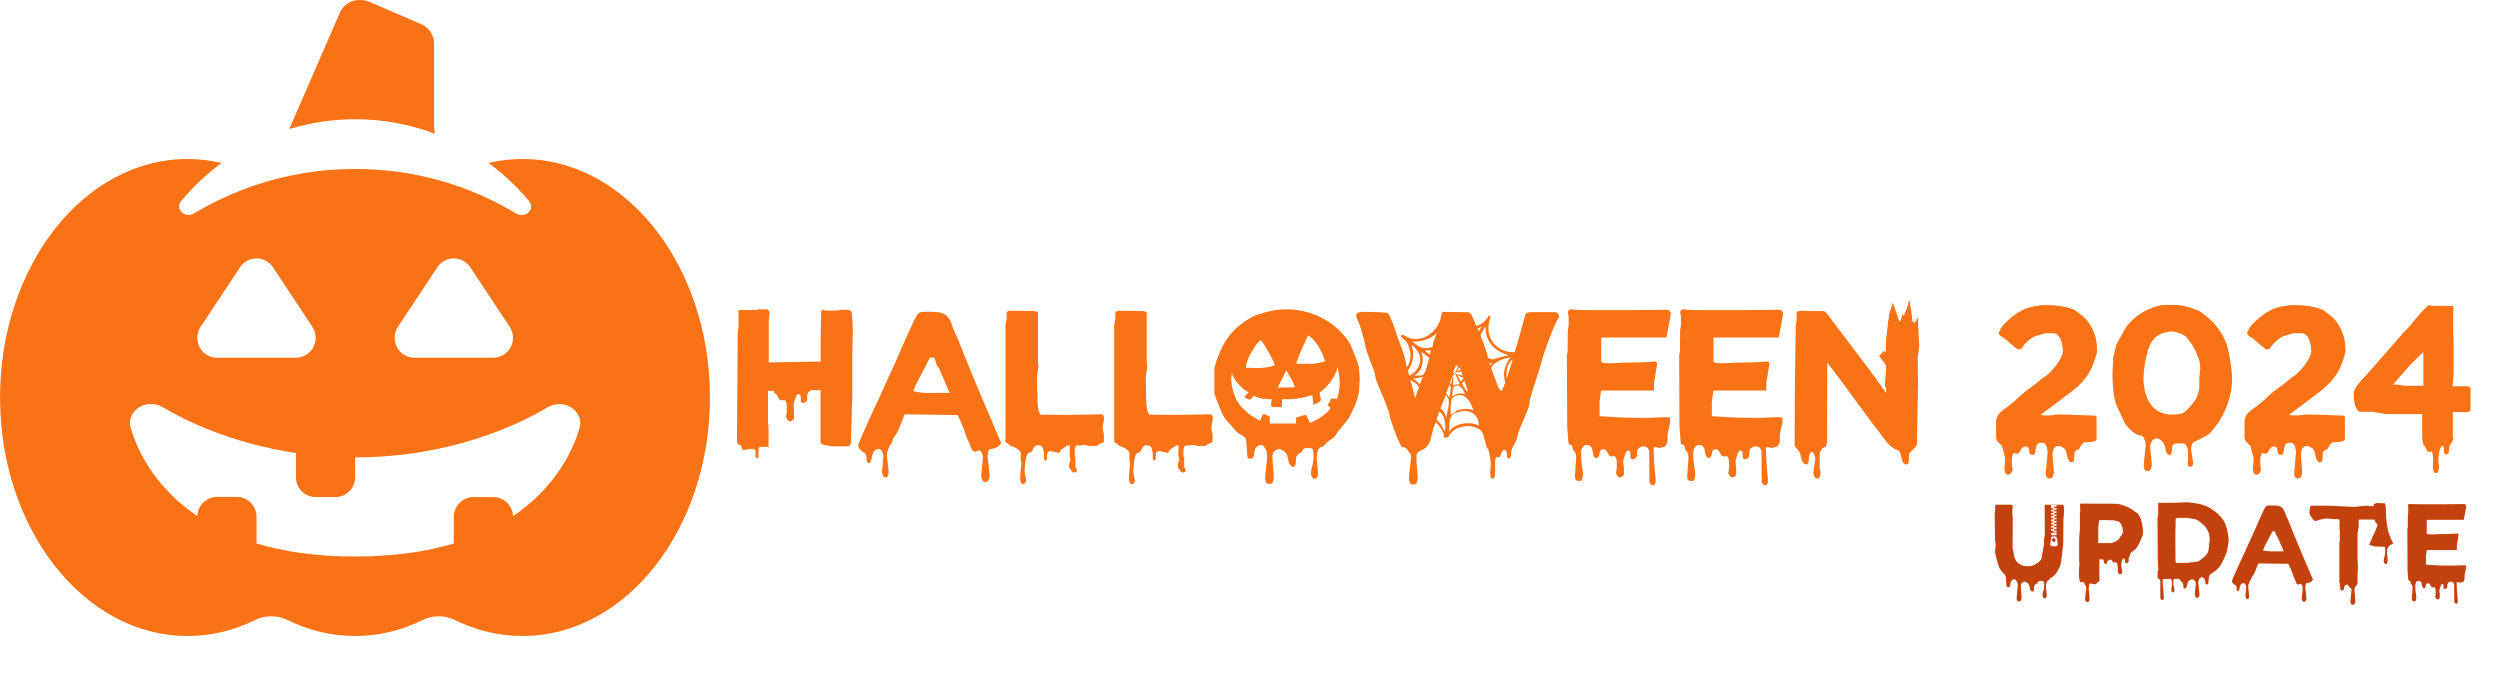 <?xml version="1.0" encoding="UTF-8"?>
<svg id="Layer_1" xmlns="http://www.w3.org/2000/svg" viewBox="0 0 486.05 131.75">
  <defs>
    <style>
      .cls-1 {
        fill: #c2410c;
      }

      .cls-2 {
        fill: #f97316;
      }
    </style>
  </defs>
  <path class="cls-2" d="M56.25,25.09c4.05-1.23,8.34-1.91,12.8-1.91,5.47,0,10.72,1.01,15.54,2.83-.14-.48-.19-.99-.19-1.52v-15.96c0-1.67-.98-3.19-2.52-3.84L71.76.34c-.53-.22-1.08-.34-1.63-.34h-.29c-1.65,0-3.14.99-3.79,2.51l-9.81,22.58ZM94.99,31.69c2.9,2.13,5.54,4.61,7.84,7.37,1.34,1.62-.7,3.53-2.49,2.44-9.16-5.51-19.85-8.65-31.29-8.65s-22.13,3.14-31.29,8.62c-1.8,1.09-3.84-.82-2.49-2.44,2.3-2.75,4.94-5.24,7.84-7.37-.14-.02-.29-.05-.43-.07-2.04-.43-4.12-.68-6.23-.68-20.12,0-36.44,20.77-36.44,46.37s16.33,46.37,36.44,46.37c4.63,0,9.06-1.09,13.11-3.09,1.99-.99,4.36-.99,6.35,0,4.08,2,8.49,3.09,13.11,3.09s9.06-1.09,13.11-3.09c1.99-.99,4.36-.99,6.35,0,4.08,2,8.49,3.09,13.11,3.09,20.12,0,36.44-20.77,36.44-46.37s-16.33-46.37-36.44-46.37c-2.13,0-4.22.24-6.23.68-.14.02-.29.05-.43.07l.05.02ZM49.87,50.24c1.27,0,2.47.65,3.19,1.71l7.67,11.59c.79,1.18.86,2.71.19,3.96s-1.97,2.05-3.38,2.05h-15.34c-1.41,0-2.71-.77-3.38-2.05s-.6-2.78.19-3.96l7.67-11.59c.72-1.09,1.92-1.71,3.19-1.71ZM91.42,51.95l7.67,11.59c.79,1.18.86,2.71.19,3.96s-1.97,2.05-3.38,2.05h-15.34c-1.41,0-2.71-.77-3.38-2.05s-.6-2.78.19-3.96l7.67-11.59c.72-1.09,1.92-1.71,3.19-1.71s2.47.65,3.19,1.71h0ZM88.23,105.66c-5.23,1.57-11.56,2.54-19.18,2.54s-13.95-.97-19.18-2.54v-5.19c0-2.13-1.73-3.86-3.84-3.86h-3.84c-2.06,0-3.76,1.67-3.84,3.72-8.85-5.97-11.96-13.69-12.97-17.24-.34-1.21.07-2.46.96-3.33,1.39-1.4,3.62-1.59,5.32-.58,4.32,2.56,13.31,7.03,25.87,8.89v4.71c0,2.13,1.73,3.86,3.84,3.86h3.84c2.11,0,3.84-1.74,3.84-3.86v-3.86c18.6,0,31.84-6.42,37.38-9.71,1.7-1.01,3.93-.82,5.32.58.89.89,1.29,2.13.96,3.33-1.01,3.55-4.15,11.3-12.97,17.24-.07-2.08-1.75-3.72-3.84-3.72h-3.84c-2.11,0-3.84,1.74-3.84,3.86v5.19-.02Z"/>
  <g>
    <path class="cls-2" d="M165.79,64.14v.59c0,.3,0,.75-.02,1.35-.01.61-.03,1.46-.06,2.57v8.92c-.02.3-.05.78-.07,1.44-.02.67-.05,1.41-.07,2.22-.02.81-.05,1.65-.07,2.5-.02.85-.05,1.62-.07,2.31,0,.12-.06.28-.17.46-.11.18-.22.28-.31.28h-3.15s-.15-.01-.31-.04c-.16-.02-.35-.06-.56-.09-.21-.04-.43-.09-.65-.15-.22-.06-.41-.12-.56-.17-.05-.02-.1-.09-.15-.2-.05-.11-.06-.2-.04-.28v-9.99h-1.81c-.52.25-.78.62-.78,1.11v.56c0,.27-.09.48-.28.61-.19.14-.36.2-.54.2-.05,0-.12-.02-.2-.07-.09-.05-.17-.12-.24-.22v-1c0-.1-.06-.2-.17-.29-.11-.1-.2-.15-.28-.15s-.15.04-.24.13-.15.17-.2.24c-.25.64-.42,1.25-.52,1.81l.11,1.22v1.41s-.09.14-.28.28c-.19.14-.33.22-.43.24-.12,0-.23-.04-.33-.11-.1-.07-.19-.17-.26-.28-.07-.11-.14-.22-.19-.31s-.07-.17-.07-.22l.15-.92v-1.37c0-.12-.04-.31-.13-.57-.09-.26-.23-.39-.42-.39-.1,0-.17.01-.22.04-.05.03-.13.04-.26.04-.27-.02-.47-.19-.6-.48-.13-.3-.27-.54-.42-.74-.02-.02-.07-.06-.13-.09s-.13-.06-.2-.06c-.05-.05-.08-.12-.09-.22s-.04-.18-.09-.26h-1.1v6.33l.11.67v3.88h-1.75c-.12.15-.19.31-.19.48v.67l-.07.96s-.08.01-.09.04c-.01.02-.06.04-.13.04-.2,0-.3-.12-.3-.37v-.85c0-.27-.08-.44-.24-.5-.16-.06-.34-.09-.54-.09l-1.71.26-.41-1.07s-.07.07-.06.07-.02,0-.09,0c-.15,0-.28-.09-.39-.28-.11-.19-.17-.3-.17-.35v-.33l.15-21.05.15-.74v-3.48h3.28l.67-.15h1.53c.1,0,.21.06.33.17.12.11.19.2.19.28v.81l-.11.63v8.44l10.18-.18s-.07-.08-.07-.09c0-.01-.01-.04-.04-.09v-2.61c0-.78,0-1.53.02-2.26.01-.73.02-1.47.04-2.24.01-.76.03-1.64.06-2.63.05,0,.12-.02.22-.07s.19-.07.26-.07.12.02.15.07c.02.05.07.07.15.07h2.4l.74-.15h1.15c.07,0,.17.02.3.07.12.05.22.09.3.11.1.07.17.17.2.28.04.11.08.22.13.31l.15,3.18Z"/>
    <path class="cls-2" d="M194.69,86.16c-.12.05-.24.17-.35.35-.11.18-.25.31-.43.39-.3.17-.57.28-.83.33-.26.05-.52.1-.8.15-.02.02-.06.1-.09.22-.04.12-.07.25-.09.39-.02.14-.05.26-.07.39-.02.12-.04.2-.04.22l.41,3.85c0,.07-.01.18-.04.31-.02.13-.06.28-.11.43-.05.15-.12.27-.22.37-.1.1-.23.15-.41.15-.2,0-.36-.06-.48-.17-.12-.11-.21-.24-.26-.39-.05-.15-.08-.3-.09-.44-.01-.15-.02-.25-.02-.3l.33-3.4c0-.15-.04-.39-.13-.72s-.3-.6-.65-.79c-.12.07-.25.15-.37.22-.12.07-.23.11-.33.11-.2,0-.36-.07-.48-.2-.12-.14-.23-.3-.31-.48-.09-.19-.15-.37-.2-.55-.05-.19-.1-.33-.15-.43-.17-.27-.36-.66-.56-1.17-.2-.5-.37-1.02-.52-1.54-.05-.17-.12-.36-.22-.55s-.18-.39-.26-.59c-.12-.27-.24-.54-.35-.81s-.25-.54-.43-.81l-10.21-.15s-.1.12-.15.22c-.22.54-.43,1.09-.63,1.63-.2.54-.43,1.1-.7,1.67-.05.12-.14.26-.26.41-.12.15-.23.28-.33.41-.12.2-.22.41-.28.65-.06.23-.14.45-.24.65,0,.05-.04.1-.11.17-.07.06-.14.12-.19.17-.12.3-.26.62-.41.98-.15.36-.22.65-.22.87l.37,3.37c0,.12-.04.33-.11.63-.07.3-.25.44-.52.44-.15,0-.27-.05-.35-.15-.09-.1-.15-.22-.2-.35-.05-.14-.08-.26-.09-.39-.01-.12-.02-.21-.02-.26l.26-2.92c0-.25-.07-.55-.22-.91-.15-.36-.39-.54-.74-.54-.27,0-.49.08-.67.24-.17.16-.3.35-.39.57-.09.22-.15.45-.2.68-.05.23-.09.43-.11.57-.02.07-.07.2-.15.37-.07.17-.21.28-.41.33-.27-.15-.4-.38-.39-.68.01-.31,0-.59-.06-.83-.1-.3-.22-.48-.35-.54-.14-.06-.25-.13-.35-.2-.15-.1-.33-.27-.54-.5-.21-.23-.31-.47-.31-.72,0-.07.06-.27.17-.57.11-.31.23-.6.35-.87.27-.62.54-1.23.81-1.83s.54-1.21.81-1.83c.27-.57.57-1.21.91-1.94.33-.73.67-1.46,1.02-2.2.22-.49.47-1.04.74-1.63.27-.59.54-1.18.81-1.78.15-.32.33-.73.56-1.22.22-.49.42-.91.59-1.26.35-.76.72-1.6,1.11-2.52.39-.91.8-1.83,1.2-2.74.41-.91.81-1.8,1.2-2.66.39-.86.78-1.63,1.15-2.29.1-.17.23-.31.41-.41.17-.1.36-.16.55-.19.2-.02.4-.04.61-.04h.54c.57,0,1.15.02,1.76.06.6.04,1.15.22,1.65.54.27.17.49.4.67.67.17.27.32.56.44.85.12.3.23.59.31.89.09.3.19.56.31.78.42.86.81,1.76,1.17,2.68.36.92.71,1.82,1.05,2.68,1.11,2.71,2.24,5.44,3.4,8.18,1.16,2.74,2.33,5.49,3.52,8.25ZM184.62,76.39c-.35-.81-.7-1.63-1.05-2.46-.36-.83-.71-1.65-1.05-2.46-.12-.07-.22-.17-.3-.3-.07-.12-.14-.26-.18-.43-.05-.16-.1-.33-.15-.5s-.11-.34-.18-.52c-.05-.07-.12-.13-.22-.17-.1-.04-.19-.05-.26-.05-.1,0-.19.01-.28.04s-.15.04-.2.04c-.49,1.06-1.05,2.15-1.67,3.26s-1.13,2.18-1.55,3.22c1.26.27,2.45.39,3.59.35,1.13-.04,2.31-.04,3.52-.02Z"/>
    <path class="cls-2" d="M214.7,81.31l-.3,1.52v.55l.22,1.15v1.29c0,.07-.04.14-.13.2-.09.06-.18.11-.28.15s-.2.07-.3.09c-.1.02-.16.05-.19.07-.07.02-.17.09-.28.2-.11.11-.22.17-.31.17h-1.37c-.1,0-.27-.04-.5-.11-.23-.07-.4-.11-.5-.11-.07,0-.19.02-.35.07-.16.05-.28.07-.35.07h-.85l-.26.7v1.44c0,.07.02.1.07.07.05-.03.07.01.07.11v1.89c0,.07.09.17.26.3v.52c-.15.15-.32.22-.52.22-.12,0-.22-.03-.3-.09-.07-.06-.14-.14-.2-.22-.06-.09-.13-.19-.2-.31-.07-.12-.16-.23-.26-.33v-.78l.26-.74-.19-1.07.07-1.67c-.15-.07-.26-.11-.33-.11s-.27.12-.59.35c-.32.23-.58.41-.78.54-.07.05-.12.13-.15.26-.02.12-.09.23-.19.33h-.22l-1.44-.33c-.32.02-.53.12-.63.28-.1.16-.14.3-.11.43l-.07,1.04c-.17.12-.33.1-.48-.07l-.07-1.41c-.07-.49-.18-.85-.33-1.07-.15-.22-.39-.33-.74-.33-.3,0-.51.05-.65.17-.14.11-.24.24-.31.39-.07.15-.15.3-.22.46-.07.16-.2.29-.37.39-.05.02-.12.04-.2.04s-.15.02-.2.07c-.2.2-.34.5-.43.92-.09.42-.14.74-.17.96l-.15,1.7.3,1.52c.02.07,0,.25-.07.52s-.21.41-.41.41c-.27,0-.45-.14-.54-.41-.09-.27-.13-.47-.13-.59l.19-2.55c.05-.12.07-.27.07-.43s-.01-.3-.04-.43c-.02-.05-.05-.09-.07-.11-.02-.02-.04-.09-.04-.18v-1.26c0-.22-.11-.43-.31-.61-.21-.19-.44-.35-.7-.48s-.51-.25-.74-.33c-.23-.09-.38-.14-.43-.17-.05-.03-.09-.07-.11-.13-.02-.06-.06-.12-.11-.17-.05-.05-.12-.09-.22-.11-.1-.03-.21-.1-.33-.22v-22.76l.22-1.33v-1.07c0-.07.07-.15.22-.24s.25-.13.3-.13l5.03.07c.1.05.2.09.31.13.11.04.19.11.24.2v9.66c0,.1.02.23.07.41.05.17.05.35,0,.52l-.26,1.89.11,5.03.15,1.37c.05.22.19.53.41.93.74,0,1.39,0,1.96.02.57.01,1.25.02,2.03.02s1.78,0,2.98-.02c1.2-.01,2.78-.04,4.75-.09.3-.02.48.08.54.31s.1.39.13.46Z"/>
    <path class="cls-2" d="M235.83,81.31l-.3,1.52v.55l.22,1.15v1.29c0,.07-.04.14-.13.2-.09.06-.18.11-.28.15-.1.04-.2.07-.29.09-.1.02-.16.05-.19.07-.07.02-.17.09-.28.2-.11.11-.22.17-.31.17h-1.37c-.1,0-.27-.04-.5-.11-.23-.07-.4-.11-.5-.11-.07,0-.19.02-.35.07-.16.05-.28.07-.35.07h-.85l-.26.7v1.44c0,.07.02.1.07.07.05-.03.07.01.07.11v1.89c0,.07.09.17.26.3v.52c-.15.15-.32.22-.52.22-.12,0-.22-.03-.3-.09-.07-.06-.14-.14-.2-.22-.06-.09-.13-.19-.2-.31-.07-.12-.16-.23-.26-.33v-.78l.26-.74-.19-1.07.07-1.67c-.15-.07-.26-.11-.33-.11s-.27.12-.59.35c-.32.23-.58.41-.78.54-.07.05-.12.13-.15.26-.02.12-.09.23-.19.33h-.22l-1.44-.33c-.32.02-.53.12-.63.28-.1.16-.14.3-.11.43l-.07,1.04c-.17.12-.33.1-.48-.07l-.07-1.41c-.07-.49-.18-.85-.33-1.07-.15-.22-.39-.33-.74-.33-.3,0-.51.05-.65.17-.14.11-.24.24-.31.39-.07.15-.15.3-.22.46-.07.16-.2.29-.37.39-.05.02-.12.04-.2.04s-.15.02-.2.07c-.2.2-.34.5-.43.92-.09.42-.14.74-.17.96l-.15,1.7.3,1.52c.02.07,0,.25-.07.52s-.21.41-.41.41c-.27,0-.45-.14-.54-.41-.09-.27-.13-.47-.13-.59l.19-2.55c.05-.12.07-.27.07-.43s-.01-.3-.04-.43c-.02-.05-.05-.09-.07-.11-.02-.02-.04-.09-.04-.18v-1.26c0-.22-.11-.43-.31-.61-.21-.19-.44-.35-.7-.48s-.51-.25-.74-.33c-.23-.09-.38-.14-.43-.17-.05-.03-.09-.07-.11-.13-.02-.06-.06-.12-.11-.17-.05-.05-.12-.09-.22-.11-.1-.03-.21-.1-.33-.22v-22.76l.22-1.33v-1.07c0-.07.07-.15.22-.24s.25-.13.3-.13l5.03.07c.1.05.2.09.31.13.11.04.19.11.24.2v9.66c0,.1.02.23.07.41.05.17.05.35,0,.52l-.26,1.89.11,5.03.15,1.37c.05.22.19.53.41.93.74,0,1.39,0,1.96.02.57.01,1.25.02,2.03.02s1.78,0,2.98-.02c1.2-.01,2.78-.04,4.76-.09.29-.02.47.08.54.31.06.23.11.39.13.46Z"/>
    <path class="cls-2" d="M264.32,74.24c0,.72-.04,1.34-.11,1.89-.07.54-.2,1.07-.37,1.59-.17.52-.38,1.05-.63,1.59-.25.54-.56,1.18-.93,1.92-.05.07-.15.21-.3.41-.15.2-.32.41-.52.65-.2.23-.4.48-.61.74-.21.26-.4.49-.57.68-.12.12-.25.3-.37.54-.12.23-.25.41-.37.54-.15.17-.34.33-.57.48-.23.15-.44.3-.61.44-.2.12-.38.29-.55.5-.17.21-.36.39-.55.54-.07.05-.2.1-.37.15-.17.05-.31.13-.41.26-.2.27-.33.6-.39.98-.06.38-.09.72-.09,1.02l.26,2.63c0,.2-.04.46-.11.79s-.25.5-.52.5-.47-.14-.59-.41-.18-.51-.18-.7c0-.3.09-.74.26-1.33.17-.59.26-1.32.26-2.18,0-.39-.02-.68-.07-.87-.05-.19-.13-.31-.24-.39-.11-.07-.26-.11-.46-.09-.2.01-.44.02-.74.02-.2,0-.35.05-.44.15-.1.1-.22.28-.37.55-.05.12-.18.22-.39.3-.21.07-.38.21-.5.41-.12.22-.19.43-.2.63-.01.2-.02.38-.02.55s-.02.35-.06.52c-.04.17-.14.34-.31.52-.05.02-.14.02-.26,0-.12-.02-.22-.07-.3-.15-.27-.25-.44-.59-.52-1.02-.07-.43-.17-.81-.3-1.13-.07-.3-.29-.56-.65-.8-.36-.23-.65-.35-.87-.35-.17,0-.39.07-.65.22-.26.15-.45.38-.57.7-.05.15-.07.33-.07.54v.43l.26,3.48c0,.35-.04.67-.13.96-.09.3-.34.44-.76.44-.22,0-.39-.06-.5-.17-.11-.11-.19-.24-.22-.39-.04-.15-.06-.3-.06-.44v-.37l.41-4.07c0-.1-.02-.27-.07-.52-.05-.25-.12-.49-.22-.72s-.23-.44-.39-.63c-.16-.18-.35-.28-.57-.28-.2,0-.43.1-.7.31-.27.21-.43.44-.48.68-.05.22-.09.47-.11.74-.02.27-.1.52-.22.74-.03.07-.09.13-.2.17-.11.04-.2.06-.28.06-.12,0-.25-.01-.37-.04-.12-.03-.21-.14-.26-.33-.05-.49-.09-1.01-.11-1.54-.03-.53-.06-1.05-.11-1.57-.05-.39-.25-.7-.59-.92-.35-.22-.65-.41-.92-.55-.22-.12-.44-.33-.65-.61-.21-.28-.41-.52-.61-.72-.27-.32-.56-.63-.87-.94-.31-.31-.55-.63-.72-.98-.2-.37-.4-.8-.61-1.3-.21-.49-.41-.97-.59-1.42-.19-.46-.34-.86-.46-1.2-.12-.34-.18-.54-.18-.59v-4.92c0-.07.07-.31.2-.72.14-.41.24-.72.31-.94.35-.99.7-1.84,1.07-2.55.37-.71.86-1.47,1.48-2.26.59-.76,1.29-1.44,2.09-2.03.8-.59,1.46-1.04,1.98-1.33.35-.2.78-.38,1.31-.56.53-.17,1.02-.32,1.46-.44.64-.2,1.31-.35,2.02-.44.7-.1,1.41-.15,2.13-.15.91,0,1.89.1,2.92.3,1.04.2,2.07.52,3.09.96s2.03,1.04,3.02,1.79c.99.75,1.9,1.68,2.74,2.79.37.49.65,1,.85,1.52.2.52.39,1.01.59,1.48.12.27.28.65.46,1.13.18.48.31.94.39,1.39.02.22.05.48.07.78s.04.59.06.87.02.53.02.74v.39ZM260.47,74.47c0-.57-.06-1.15-.17-1.76-.11-.6-.2-1.1-.28-1.5-.07.79-.43,1.67-1.07,2.63-.64.96-1.43,1.79-2.37,2.48v.22c0,.27.04.49.13.67.09.17.12.33.11.48-.01.15-.11.3-.3.44-.19.15-.54.33-1.05.56l-.11-.11-.22-1.78c-.2.07-.49.16-.87.26-.38.1-.79.19-1.22.28-.43.09-.84.15-1.22.2-.38.05-.68.07-.91.07h-1.67v1.55h-1.46c-.31,0-.54-.06-.68-.19.02-.25.04-.49.06-.72s.03-.45.06-.65c-.64,0-1.22-.03-1.74-.09-.52-.06-1.1-.25-1.74-.57-.12.12-.26.28-.41.48-.15.2-.26.29-.33.29s-.24-.06-.5-.18c-.26-.12-.45-.25-.57-.37l.81-.89c-.32-.15-.66-.37-1.02-.67-.36-.3-.7-.63-1.02-1-.32-.37-.59-.74-.81-1.11s-.35-.7-.37-1c-.05.17-.09.38-.11.63-.03.25-.04.42-.04.52,0,.72.12,1.49.35,2.33.23.84.49,1.49.76,1.96.22.39.51.78.85,1.17.34.38.73.75,1.15,1.09.42.35.84.65,1.28.92s.83.49,1.2.67c.15-.22.26-.46.33-.7.07-.25.21-.46.41-.63.39.17.79.37,1.18.59,0,.2,0,.41-.02.65-.01.24,0,.45.02.65h5.11v-.52c0-.07-.01-.16-.04-.26-.03-.1-.04-.21-.04-.33.37-.12.71-.24,1.04-.35.32-.11.64-.19.96-.24.12.25.25.5.37.76.12.26.25.51.37.76h.22c.32-.15.67-.32,1.04-.52.37-.2.73-.42,1.07-.67.35-.25.67-.51.98-.78.31-.27.55-.57.72-.89-.1-.1-.21-.2-.33-.3-.12-.1-.21-.2-.26-.29.27-.3.44-.58.52-.85.07-.27.25-.41.52-.41.07,0,.19.01.35.04.16.02.3.06.43.11.07-.15.15-.36.22-.63.07-.27.13-.55.18-.85s.09-.59.11-.89c.02-.3.04-.55.04-.78ZM247.86,70.91c-.12-.32-.3-.71-.54-1.17-.24-.46-.48-.92-.74-1.39s-.52-.9-.78-1.3c-.26-.39-.49-.7-.68-.92-.27.17-.57.48-.91.92-.33.45-.65.93-.94,1.46-.3.53-.54,1.05-.74,1.57-.2.52-.3.92-.3,1.22,0,.07.01.12.04.15,0,.02.01.04.04.04l2.41.07c.27,0,.57-.02.89-.06.32-.04.63-.08.94-.13s.58-.12.81-.2c.23-.09.4-.18.5-.28ZM251.78,75.28c-.1-.27-.22-.57-.37-.89-.15-.32-.31-.63-.48-.92-.17-.3-.34-.58-.5-.85s-.29-.48-.39-.63c-.22.54-.47,1.09-.76,1.65-.28.55-.57,1.13-.87,1.72l3.37-.07ZM257.62,70.25c-.1-.32-.23-.69-.39-1.11-.16-.42-.36-.85-.61-1.29-.25-.44-.53-.88-.85-1.31-.32-.43-.7-.82-1.15-1.17-.05-.02-.11-.05-.17-.07-.06-.02-.12-.04-.17-.04-.15.35-.32.72-.5,1.11s-.38.81-.57,1.24c-.2.43-.39.87-.57,1.31-.19.44-.34.86-.46,1.26-.07.05-.11.15-.11.29v.26h3.18s.17-.01.35-.04c.18-.02.4-.06.65-.11.25-.05.49-.1.74-.17.25-.06.46-.12.63-.17Z"/>
    <path class="cls-2" d="M303.13,61.48c0,.07-.05.2-.15.39-.1.19-.21.38-.33.57-.3.59-.57,1.22-.83,1.87-.26.65-.51,1.3-.76,1.94-.1.27-.21.58-.33.92-.12.35-.25.7-.37,1.07-.12.37-.25.74-.37,1.11-.12.37-.22.71-.3,1.04-.07.32-.19.74-.35,1.26-.16.52-.35,1.1-.56,1.74-.21.64-.42,1.31-.65,2-.22.69-.43,1.37-.63,2.04-.05.22-.09.51-.11.85-.02.35-.1.65-.22.93-.22.64-.47,1.29-.76,1.96-.28.67-.57,1.34-.87,2.04-.17.35-.31.76-.43,1.26-.11.49-.24.94-.39,1.33-.07.2-.19.42-.35.67-.16.25-.29.49-.39.74-.12.3-.19.62-.19.98s-.11.67-.33.94h-.22c-.15-.07-.23-.2-.24-.37-.01-.17-.03-.35-.04-.54-.01-.19-.05-.35-.11-.5-.06-.15-.19-.22-.39-.22-.17,0-.3.07-.39.22-.09.15-.16.31-.22.5-.06.18-.13.35-.2.5-.07.15-.16.22-.26.22s-.17-.01-.2-.04c-.04-.03-.09-.06-.17-.11-.22.3-.33.55-.33.78v2.39c0,.16-.01.32-.04.48-.03.16-.07.31-.15.44-.07.13-.18.2-.33.2-.07,0-.16-.06-.26-.18-.1-.12-.15-.24-.15-.33-.05-.54-.04-1.03.02-1.46.06-.43.07-.89.02-1.39-.02-.37-.09-.75-.18-1.15-.1-.4-.17-.78-.22-1.15-.03-.05-.08-.11-.17-.18-.09-.07-.15-.17-.2-.3-.05-.15-.09-.32-.13-.52s-.08-.38-.13-.55c-.12-.35-.23-.71-.31-1.09-.09-.38-.25-.72-.5-1.02-.22-.27-.6-.49-1.15-.67-.54-.17-1.02-.26-1.44-.26-.64,0-1.32.15-2.04.44-.72.3-1.32.89-1.81,1.78h-.78c0-.1-.01-.22-.04-.35-.02-.13-.02-.26,0-.39-.1-.12-.18-.28-.26-.46-.07-.19-.17-.38-.3-.57-.12-.2-.27-.39-.44-.59-.17-.2-.36-.39-.55-.59-.12.25-.25.54-.37.89-.12.35-.21.67-.26.96-.12.54-.28,1.13-.48,1.76s-.55,1.13-1.07,1.5c-.1.07-.26.16-.48.26-.22.1-.4.18-.52.26-.37.3-.56.57-.57.83-.01.26-.02.52-.02.79l.26,3.44c0,.34-.05.67-.15.98-.1.31-.36.46-.78.46-.22,0-.38-.06-.48-.18-.1-.12-.17-.26-.22-.41-.05-.15-.07-.3-.07-.46v-.35l.41-4.07c0-.07-.01-.15-.04-.22-.02-.07-.04-.15-.04-.22-.17-.12-.35-.35-.52-.68-.17-.33-.39-.55-.67-.65-.07-.02-.17-.04-.3-.04s-.22-.03-.3-.07c-.07-.12-.14-.27-.2-.43-.06-.16-.13-.3-.2-.43-.05-.07-.1-.16-.15-.26-.05-.1-.1-.2-.15-.3-.2-.49-.39-1.01-.59-1.55-.2-.54-.47-1.29-.81-2.26-.07-.2-.13-.44-.17-.74s-.09-.54-.17-.74c-.35-1.04-.74-2.07-1.18-3.11-.44-1.04-.88-2.08-1.29-3.14-.07-.2-.13-.44-.17-.74-.04-.3-.08-.54-.13-.74-.12-.39-.27-.77-.43-1.13-.16-.36-.3-.73-.43-1.13-.12-.35-.27-.74-.44-1.18-.17-.44-.32-.86-.44-1.26-.05-.2-.09-.45-.13-.76s-.09-.6-.17-.87c-.1-.27-.22-.64-.35-1.11-.14-.47-.24-.86-.31-1.18-.05-.2-.12-.42-.22-.67-.1-.25-.2-.48-.3-.7-.1-.22-.18-.42-.26-.59-.07-.17-.11-.28-.11-.33,0-.07.01-.17.04-.3.02-.12.06-.25.11-.37.2-.07.44-.13.74-.17s.49-.06.59-.06l3.18.07c.15.05.31.07.5.07s.36,0,.54.02c.17.01.33.06.48.15.15.09.26.24.33.46.12.35.28.72.46,1.13.19.41.34.82.46,1.24.25.79.55,1.67.92,2.63.37.96.68,1.81.92,2.55.12.32.22.71.3,1.17.07.46.16.87.26,1.24.25-.25.43-.59.55-1.04.12-.44.18-.85.18-1.22,0-.49-.11-1.07-.33-1.74-.22-.67-.69-1.25-1.41-1.74,0-.07-.05-.16-.15-.26.05-.17.15-.26.3-.26.1,0,.22.04.37.13.15.09.33.18.54.28.21.1.45.19.72.28s.58.13.93.13c.67,0,1.28-.13,1.85-.39s1.07-.6,1.5-1.02.79-.89,1.07-1.42c.28-.53.46-1.07.54-1.61.02-.12.07-.26.13-.41s.12-.3.17-.44l4.7.07c.3-.02.53.06.7.24.17.19.32.42.44.7.12.28.24.58.35.89.11.31.24.59.39.83.44-.1.9-.34,1.37-.72.47-.38.8-.8,1-1.24h.3s.07.12.07.3c0,.07-.02.14-.07.2-.05.06-.09.13-.11.2-.07.27-.13.6-.17.98-.04.38-.06.61-.06.68,0,1.33.45,2.45,1.35,3.35.9.9,2.15,1.36,3.75,1.39.35-1.06.7-2.26,1.05-3.59s.71-2.61,1.05-3.85c0-.02.04-.06.13-.11.09-.05.19-.09.3-.13.11-.04.21-.07.31-.09s.16-.04.18-.04h4.92c.12,0,.26.09.43.28.16.19.24.35.24.5ZM276.12,69.92c0-.54-.15-1.05-.44-1.54-.3-.48-.7-.93-1.22-1.35.05.17.11.46.18.85.07.39.11.77.11,1.11,0,.07-.02.3-.07.67s-.12.69-.22.96c-.05.12-.11.27-.19.43-.07.16-.15.31-.22.46-.07.15-.14.28-.2.39-.06.11-.09.18-.09.2,0,.1.02.25.07.44.05.2.1.37.15.52.76-.37,1.31-.87,1.65-1.5s.5-1.18.5-1.65ZM275.86,75.32c-.07-.25-.3-.52-.67-.83-.37-.31-.69-.49-.96-.54l.89,3.44.74-2.07ZM279.34,64.66c-.22.3-.51.56-.87.78-.36.22-.73.4-1.11.54-.38.14-.76.24-1.15.31-.38.07-.71.11-.98.11-.07,0-.19,0-.35.02-.16.01-.29,0-.39-.06.64.52,1.15.87,1.52,1.05.37.19.75.28,1.15.28.2,0,.42-.02.67-.07.25-.05.47-.1.67-.15.05-.49.17-.97.35-1.44.18-.47.35-.93.5-1.37ZM276.6,73.32l-1.92.3c.22.12.47.3.76.52.28.22.47.44.57.67l.59-1.48ZM277.9,69.54c-.25-.17-.51-.36-.78-.55-.27-.2-.53-.38-.78-.56.07.3.13.51.17.65.04.13.06.25.07.35.01.1.02.18.02.24v.31c0,.54-.1,1.07-.3,1.59s-.64,1-1.33,1.44h.78c.07.03.21.03.41,0,.2-.02.36-.06.48-.11.35-.39.59-.9.74-1.52.15-.62.32-1.23.52-1.85ZM278.23,68.14h-1.22c.17.2.35.36.52.48.17.12.33.22.48.3.05-.12.09-.26.11-.41.02-.15.06-.27.11-.37ZM281.01,83.05c0-.62-.1-1.22-.3-1.81s-.49-.99-.89-1.18l-.52,1.48c.12.17.28.35.46.54.18.19.34.36.46.54.12.17.24.38.35.63.11.25.22.47.31.67,0-.12.02-.28.06-.46.04-.18.06-.31.06-.39ZM281.67,78.24c0-.25-.02-.47-.07-.67-.05-.2-.21-.46-.48-.78l-1.07,2.63c.15.07.29.19.43.35.13.16.25.33.35.52.1.18.18.36.24.54.06.17.09.31.09.41.12-.62.24-1.17.35-1.67.11-.49.17-.94.17-1.33ZM282.08,75.43s0-.15-.06-.3-.14-.23-.24-.26l-.63,1.63c.1.1.21.23.35.39.13.16.23.3.28.43l.3-1.89ZM287.56,82.72c-.12-1.06-.44-1.79-.96-2.2-.52-.41-1.16-.61-1.92-.61-.15,0-.35.03-.59.07-.25.05-.49.11-.74.18-.25.07-.47.17-.67.28-.2.11-.32.22-.37.31-.05.12-.12.26-.22.41s-.16.28-.19.41c-.07.35-.11.73-.11,1.15s-.03.81-.07,1.18c.25-.35.53-.62.85-.83.32-.21.65-.38.98-.5s.66-.2.98-.24c.32-.04.6-.05.85-.05.49,0,.91.04,1.24.13.33.09.65.19.94.31ZM282.49,72.84l-.59,1.59c.05.07.1.15.15.22.05.07.07.12.07.15l.37-1.96ZM286.48,79.76c-.12-.32-.26-.65-.41-1-.15-.35-.33-.67-.56-.96-.22-.3-.47-.54-.74-.72-.27-.19-.59-.28-.96-.28-.27,0-.54.05-.81.15s-.53.32-.78.67c-.05.37-.1.75-.15,1.15-.05.39-.06.63-.04.7v1.11h.22c.17-.12.35-.24.52-.35.17-.11.3-.23.37-.35.2-.12.51-.22.94-.28.43-.06.76-.09.98-.09.27,0,.49,0,.65.02.16.01.41.09.76.24ZM284.85,76.65c-.1-.2-.2-.41-.3-.63-.1-.22-.18-.41-.26-.55-.15-.05-.25-.11-.31-.17s-.12-.12-.17-.17c-.05-.05-.11-.09-.19-.13s-.18-.06-.33-.06c-.3,0-.5.08-.61.24-.11.16-.18.35-.22.57-.04.22-.06.45-.07.69-.01.23-.04.44-.09.61.3-.12.54-.25.74-.37.2-.12.52-.19.96-.19.1,0,.23.01.41.04.17.03.32.06.44.11ZM284.37,73.02c-.05-.15-.1-.29-.15-.44s-.09-.28-.11-.41c-.12.05-.26.09-.41.13-.15.04-.27.05-.37.05s-.18,0-.24.02c-.06.01-.13,0-.2-.06.15-.17.27-.37.37-.59.1-.22.19-.43.26-.63h-.48l-.55,1.41s.09-.01.11-.04c.02-.02.09-.04.19-.04.07,0,.15.05.22.15.07.1.14.16.19.19.47.12.86.21,1.18.26ZM283.86,74.73l-1.04-2.22c-.07.05-.14.12-.19.22s-.07.17-.07.22l-.04,2.07c.12-.12.28-.21.46-.26.19-.05.31-.07.39-.07.1,0,.17,0,.22.02.05.01.14.02.26.02ZM284,71.88l-.26-.52-.55.85c.12-.05.26-.1.41-.17.15-.06.28-.12.41-.17ZM284.6,73.54l-1.33-.63.78,1.29c.05-.12.13-.25.24-.37.11-.12.22-.22.31-.3ZM285.34,75.84l-.63-1.78c-.07.05-.17.13-.28.26-.11.12-.17.24-.17.33,0,.02.04.1.11.22.07.12.17.27.28.43.11.16.22.32.33.48s.2.29.28.39c0-.05.01-.1.04-.17.02-.06.04-.12.04-.17ZM288.11,63.51c-.12.05-.27.1-.43.17-.16.06-.3.12-.43.17.02.1.07.2.13.31.06.11.09.2.09.28l.63-.92ZM293.29,69.03c-.54-.12-1.13-.36-1.76-.7-.63-.34-1.13-.75-1.5-1.22-.54-.67-.88-1.31-1.02-1.94-.14-.63-.22-1.19-.24-1.68-.07.15-.17.31-.28.48-.11.17-.22.35-.31.52-.1.17-.18.33-.24.46-.06.14-.09.23-.09.28s.03.15.09.31c.06.16.14.35.24.57.1.22.19.46.28.7.09.25.17.47.24.67.12.35.24.7.35,1.05.11.36.19.71.24,1.05.12.05.27.1.44.15.17.05.32.1.44.15l3.11-.85ZM290.11,70.51c-.07.03-.17.04-.28.06-.11.01-.2.03-.28.06.1.2.15.33.15.41.07-.1.15-.2.22-.31.07-.11.14-.18.19-.2ZM293.77,69.4c-.32.12-.67.22-1.04.29-.37.07-.65.16-.85.26-.12.05-.29.13-.5.24-.21.11-.42.24-.63.39-.21.15-.4.31-.56.48-.16.17-.24.35-.24.52,0,.05.02.15.07.31.05.16.12.35.2.57.09.22.17.44.26.67.09.22.17.42.24.59.1.22.18.46.26.7.07.25.15.48.24.7.09.22.19.41.31.57s.28.25.48.28l.63-1.55c-.03-.12-.06-.28-.09-.46s-.07-.36-.09-.52c-.02-.16-.04-.31-.05-.44-.01-.14-.02-.22-.02-.24,0-.47.13-1.04.39-1.72.26-.68.59-1.23.98-1.65ZM294.14,69.8c-.57.54-.92,1.05-1.05,1.54-.14.48-.2.97-.2,1.46,0,.07,0,.2.02.39s.02.34.02.46l1.22-3.85Z"/>
    <path class="cls-2" d="M324.81,61.26l-.81,4.36h-12.69v4.7c.15.15.37.24.67.28s.71.04,1.24.02c.53-.02,1.19-.06,1.98-.09.79-.04,1.76-.06,2.92-.06.1,0,.29,0,.57-.02.28-.01.6-.03.96-.04.36-.01.73-.03,1.11-.06.38-.02.72-.05,1.02-.07.17,0,.28.07.33.2.05.13.07.23.07.28s-.02.2-.07.46-.1.56-.15.91c-.05.35-.11.71-.19,1.09-.07.38-.12.7-.15.94-.03.05-.04.16-.04.33v1.44h-10.29l-.3,2.07v2.92l4.44.26,4.7.07,3.96-.15c.07,0,.15.01.24.04.09.02.18.04.28.04l.11-.07v.92l-.52,2.48v1.41c0,.07-.06.21-.19.41s-.21.36-.26.48c-.2.05-.39.1-.59.15-.2.05-.39.1-.59.15l-.78-.22s-.12.06-.3.18c.05,1.95.13,3.42.24,4.42.11,1,.17,1.67.17,2.02,0,.17-.04.36-.13.55-.09.2-.23.3-.43.3-.07,0-.22-.08-.42-.24-.21-.16-.29-.34-.24-.54l-.04-5.85c-.1-.37-.25-.62-.46-.76-.21-.14-.41-.2-.61-.2-.35,0-.65.1-.91.31-.26.21-.39.49-.39.83v.55c0,.27-.1.48-.3.63-.2.15-.37.22-.52.22-.12,0-.28-.1-.48-.3v-1c0-.1-.05-.2-.15-.3s-.18-.15-.26-.15-.15.04-.24.13c-.09.09-.15.17-.2.24-.12.3-.23.59-.31.89-.09.3-.17.6-.24.92l.15,1.18v1.44s-.09.11-.28.26c-.18.15-.33.22-.42.22-.12,0-.24-.04-.33-.11-.1-.07-.19-.16-.26-.26-.07-.1-.14-.2-.18-.3s-.07-.17-.07-.22l.15-.96v-1.33c0-.15-.05-.35-.15-.61s-.25-.39-.44-.39c-.07,0-.14.02-.2.06s-.15.04-.28.02c-.25-.03-.44-.19-.57-.48-.14-.3-.28-.53-.43-.7-.1-.1-.2-.16-.3-.19s-.19-.04-.26-.04c-.47,0-.72.35-.74,1.04-.03.2-.1.36-.22.48-.12.12-.22.18-.3.18h-.22c-.1,0-.18-.06-.24-.17-.06-.11-.12-.23-.17-.35-.05-.12-.09-.25-.11-.37-.03-.12-.04-.2-.04-.22-.07-.94-.47-1.41-1.18-1.41-.35,0-.62.17-.81.5-.2.33-.3.67-.3,1.02,0,.62.02,1.12.06,1.52s.08.74.13,1.04.09.57.13.83.06.57.06.94c0,.02,0,.1-.02.22-.01.12-.04.25-.07.39s-.09.26-.17.37c-.07.11-.16.17-.26.17h-.48c-.15,0-.28-.1-.41-.31-.12-.21-.17-.36-.15-.46l.26-3.88c0-.07-.02-.22-.06-.43-.04-.21-.09-.38-.17-.5-.05-.07-.11-.15-.18-.22s-.14-.14-.19-.18c0-.05-.01-.11-.04-.17s-.04-.12-.04-.17c-.05-.42-.17-.65-.35-.7-.19-.05-.34-.12-.46-.22l-.26-3.18-.07-14.02.15-.74.04-4.22.15-.74v-1.89l-.15-.74c.07-.3.18-.47.33-.52.15-.05.31-.07.48-.07.1,0,.25.02.44.07.1,0,.24,0,.42.02.19.01.62.02,1.31.04.69.01,1.74.02,3.15.02h5.96l7.33-.07c.15-.02.3.09.44.35.15.26.19.48.11.65Z"/>
    <path class="cls-2" d="M346.64,61.26l-.81,4.36h-12.69v4.7c.15.15.37.24.67.28s.71.04,1.24.02c.53-.02,1.19-.06,1.98-.09.79-.04,1.76-.06,2.92-.06.1,0,.29,0,.57-.02.28-.01.6-.03.96-.04.36-.01.73-.03,1.11-.06.38-.02.72-.05,1.02-.07.17,0,.28.07.33.2.05.13.07.23.07.28s-.02.2-.07.46-.1.56-.15.91c-.05.35-.11.71-.19,1.09-.07.38-.12.7-.15.94-.03.05-.04.16-.04.33v1.44h-10.29l-.3,2.07v2.92l4.44.26,4.7.07,3.96-.15c.07,0,.15.01.24.04.09.02.18.04.28.04l.11-.07v.92l-.52,2.48v1.41c0,.07-.06.21-.19.41s-.21.36-.26.48c-.2.05-.39.1-.59.15-.2.05-.39.1-.59.15l-.78-.22s-.12.06-.3.18c.05,1.95.13,3.42.24,4.42.11,1,.17,1.67.17,2.02,0,.17-.04.36-.13.55-.09.2-.23.3-.43.3-.07,0-.22-.08-.42-.24-.21-.16-.29-.34-.24-.54l-.04-5.85c-.1-.37-.25-.62-.46-.76-.21-.14-.41-.2-.61-.2-.35,0-.65.1-.91.31-.26.21-.39.49-.39.83v.55c0,.27-.1.48-.3.63-.2.15-.37.22-.52.22-.12,0-.28-.1-.48-.3v-1c0-.1-.05-.2-.15-.3s-.18-.15-.26-.15-.15.04-.24.13c-.09.09-.15.17-.2.24-.12.3-.23.59-.31.89-.09.3-.17.6-.24.92l.15,1.18v1.44s-.09.11-.28.26c-.18.15-.33.22-.42.22-.12,0-.24-.04-.33-.11-.1-.07-.19-.16-.26-.26-.07-.1-.14-.2-.18-.3s-.07-.17-.07-.22l.15-.96v-1.33c0-.15-.05-.35-.15-.61s-.25-.39-.44-.39c-.07,0-.14.02-.2.06s-.15.04-.28.02c-.25-.03-.44-.19-.57-.48-.14-.3-.28-.53-.43-.7-.1-.1-.2-.16-.3-.19s-.19-.04-.26-.04c-.47,0-.72.35-.74,1.04-.03.2-.1.36-.22.48-.12.12-.22.18-.3.18h-.22c-.1,0-.18-.06-.24-.17-.06-.11-.12-.23-.17-.35-.05-.12-.09-.25-.11-.37-.03-.12-.04-.2-.04-.22-.07-.94-.47-1.41-1.18-1.41-.35,0-.62.17-.81.5-.2.33-.3.67-.3,1.02,0,.62.02,1.12.06,1.52s.08.74.13,1.04.09.57.13.83.06.57.06.94c0,.02,0,.1-.02.22-.01.12-.04.25-.07.39s-.09.26-.17.37c-.07.11-.16.17-.26.17h-.48c-.15,0-.28-.1-.41-.31-.12-.21-.17-.36-.15-.46l.26-3.88c0-.07-.02-.22-.06-.43-.04-.21-.09-.38-.17-.5-.05-.07-.11-.15-.18-.22s-.14-.14-.19-.18c0-.05-.01-.11-.04-.17s-.04-.12-.04-.17c-.05-.42-.17-.65-.35-.7-.19-.05-.34-.12-.46-.22l-.26-3.18-.07-14.02.15-.74.04-4.22.15-.74v-1.89l-.15-.74c.07-.3.18-.47.33-.52.15-.05.31-.07.48-.07.1,0,.25.02.44.07.1,0,.24,0,.42.02.19.01.62.02,1.31.04.69.01,1.74.02,3.15.02h5.96l7.33-.07c.15-.02.3.09.44.35.15.26.19.48.11.65Z"/>
    <path class="cls-2" d="M373.1,67.4s0,.15-.02.3c-.01.15-.03.33-.06.54-.02.21-.06.43-.09.67-.04.23-.07.44-.09.61l.07,4.99-.22,11.73c0,.2-.07.39-.22.57-.15.18-.31.37-.5.55-.18.19-.36.36-.54.54-.17.17-.27.34-.29.52-.03.15-.03.3-.02.46.01.16.02.33.02.5s-.03.35-.07.52c-.05.17-.15.32-.3.44-.44-.05-.73-.23-.85-.54-.12-.31-.22-.64-.28-.98-.06-.35-.17-.67-.31-.96-.15-.3-.47-.47-.96-.52-.17-.17-.41-.36-.72-.57-.31-.21-.56-.45-.76-.72-1.97-2.54-3.9-5.12-5.8-7.73-1.89-2.61-3.84-5.23-5.83-7.84l-.04,15.5c-.05.12-.08.27-.09.44s-.07.32-.17.44c-.07.05-.18.09-.31.13-.14.04-.24.08-.31.13-.07.15-.19.32-.33.52-.15.2-.22.35-.22.44v3.07c0,.07.01.12.04.15l.07.07c.05.17.06.42.02.74-.04.32-.11.58-.2.78-.05.12-.16.18-.33.18-.32,0-.54-.15-.65-.46-.11-.31-.18-.55-.2-.72l.41-2.78c-.07-.22-.15-.46-.22-.72s-.25-.45-.52-.57c-.22.17-.36.37-.42.59-.06.22-.1.45-.11.68-.01.23-.03.46-.06.68s-.11.41-.26.55c-.07,0-.19-.02-.35-.07-.16-.05-.28-.12-.35-.22-.2-.22-.33-.46-.39-.7-.06-.25-.12-.49-.17-.74-.05-.25-.13-.49-.24-.72-.11-.24-.3-.46-.57-.68-.05-.05-.12-.14-.22-.28-.1-.14-.15-.27-.15-.39,0-5.3.02-9.89.07-13.76.05-3.87.1-7.04.15-9.51l.15-.81v-1.63c0-.12.06-.21.19-.26.12-.05.26-.09.42-.11.16-.02.31-.03.44-.02.14.01.23.02.28.02h.24c.14,0,.35,0,.63.02.28.01.67.02,1.17.02h1.89c.17.02.34.14.5.35.16.21.3.38.42.5.52.69,1.04,1.39,1.57,2.09.53.7,1.07,1.41,1.61,2.13.39.52.83,1.09,1.31,1.72.48.63.98,1.29,1.5,1.98.52.69,1.04,1.38,1.55,2.05.52.68.99,1.31,1.41,1.91.3.39.63.87,1.02,1.42.38.55.8,1.14,1.24,1.76.05-.1.07-.19.05-.28-.01-.09-.02-.18-.02-.28,0-.2,0-.33-.02-.41-.01-.07-.09-.2-.24-.37l.26-3.51c0-.22-.03-.41-.09-.55-.06-.15-.15-.3-.26-.44-.11-.15-.25-.32-.42-.52-.17-.2-.37-.47-.59-.81.1-.15.23-.3.39-.44.16-.15.34-.32.54-.52.02,0,.07.02.13.06s.14.06.24.06v-1.81l.48-4.37c0-.07.01-.12.04-.13.02-.01.05-.04.07-.09-.02-.22-.01-.46.04-.72.05-.26.12-.53.2-.81.08-.28.18-.56.28-.83.1-.27.18-.52.26-.74.2.59.4,1.19.62,1.79.22.6.43,1.22.63,1.83.25-.1.37-.3.39-.61.01-.31.09-.59.24-.83.02.05.04.1.04.15s.02.1.07.15c.07,0,.12-.02.15-.07.2-.44.39-.88.57-1.31.18-.43.3-.87.35-1.31.02-.05.05-.1.09-.15.04-.05.08-.07.13-.07,0,.05,0,.1.02.15.01.05.02.1.02.15-.02.12-.01.3.04.52.05.22.09.43.11.63.05.35.11.7.17,1.07.06.37.09.74.09,1.11,0,.05,0,.12-.02.22-.01.1-.05.19-.13.26l.11.07c.15-.15.26-.32.33-.52v.35c0,.14.02.27.07.39.17-.12.31-.31.42-.56.11-.25.21-.47.31-.67l.3,5.81Z"/>
    <path class="cls-2" d="M407.73,67.95c0,.42-.06.8-.18,1.15-.12.35-.28.81-.48,1.41-.35,1.04-.87,2.01-1.57,2.92-.7.91-1.55,1.75-2.53,2.52-.59.47-1.22.95-1.89,1.44-.67.49-1.43,1.07-2.29,1.74-.3.22-.63.46-1,.72-.37.26-.73.54-1.07.83.3.05.65.08,1.07.09.42.01.84,0,1.26-.06.05,0,.11-.01.18-.04.07-.02.15-.04.22-.04.3-.02.61-.04.94-.04s.78,0,1.33.02c.55.01,1.28.04,2.16.07.89.04,2.04.08,3.44.13.05.02.11.07.18.13s.11.13.11.2v4.25c0,.17-.12.3-.35.37-.24.07-.49.13-.78.17-.28.04-.55.05-.79.05h-.41c-.35.2-.59.43-.72.68-.14.26-.23.45-.28.57-.05.05-.13.1-.24.15-.11.05-.22.1-.32.15-.27.15-.41.42-.42.83-.01.41-.04.78-.09,1.13-.02.25-.16.37-.41.37-.15,0-.26-.01-.33-.04-.07-.03-.17-.15-.3-.37-.12-.2-.22-.45-.28-.76s-.12-.6-.17-.87c-.07-.3-.28-.56-.61-.78s-.63-.33-.91-.33c-.25,0-.44.06-.59.19-.15.12-.27.28-.35.46-.09.19-.14.38-.17.57s-.04.37-.04.52c0,.05.01.23.04.55s.06.68.09,1.07.07.76.09,1.09c.02.33.04.52.04.57,0,.3-.06.59-.17.87-.11.28-.34.43-.68.43-.22,0-.38-.06-.48-.17-.1-.11-.17-.24-.2-.39-.04-.15-.05-.3-.04-.44.01-.15.02-.26.02-.33l.33-3.66c0-.35-.05-.7-.15-1.07s-.28-.65-.55-.85c-.1-.03-.26-.04-.48-.04-.44,0-.73.12-.87.37-.14.25-.22.52-.26.81-.04.3-.08.57-.13.81-.05.25-.22.37-.52.37-.27,0-.44-.09-.5-.26-.06-.17-.11-.36-.13-.56s-.07-.38-.15-.55c-.07-.17-.27-.26-.59-.26-.22,0-.4.07-.54.22-.14.15-.25.31-.35.48-.1.17-.2.33-.31.48-.11.15-.25.22-.42.22-.07,0-.16-.02-.24-.06-.09-.04-.17-.06-.24-.06-.17,0-.29.13-.35.39-.06.26-.11.41-.13.46-.02.27-.04.57-.04.91s.01.65.04.94c.02.1.06.2.09.31.04.11.04.22.02.31-.05.2-.15.39-.31.59-.16.2-.34.3-.54.3-.27,0-.46-.12-.56-.35s-.15-.49-.17-.78c-.01-.28,0-.54.04-.78.04-.24.06-.36.06-.39,0-.15,0-.32.02-.52.01-.2,0-.38-.02-.56-.03-.15-.06-.29-.09-.42-.04-.14-.08-.27-.13-.39-.05-.25-.11-.49-.18-.74-.07-.25-.14-.49-.19-.74-.15-.07-.3-.2-.44-.37-.15-.17-.33-.37-.56-.59,0-.1-.02-.2-.07-.31-.05-.11-.07-.2-.07-.28v-3.15c0-.2.06-.47.18-.81s.23-.55.33-.63c.32-.37.72-.71,1.18-1.04.47-.32.91-.65,1.33-1,.57-.47,1.17-1,1.79-1.59.63-.59,1.36-1.17,2.2-1.74.2-.12.44-.31.74-.55s.57-.47.81-.67c.1-.1.22-.21.37-.33.15-.12.28-.21.41-.26.35-.2.73-.51,1.15-.93s.81-.87,1.18-1.35c.37-.48.68-.97.93-1.46.25-.49.37-.92.37-1.29,0-.25-.02-.54-.06-.87-.04-.33-.11-.67-.2-1-.1-.33-.25-.64-.44-.93-.2-.28-.44-.49-.74-.61-.15-.05-.35-.07-.59-.07h-1.24c-.14,0-.27.02-.41.06-.14.04-.32.09-.56.17-.23.07-.6.19-1.09.33-.17.05-.38.15-.63.31-.25.16-.5.35-.76.57s-.5.46-.72.72c-.22.26-.41.51-.55.76-.05.07-.16.13-.33.17-.17.04-.3.06-.37.06-.05,0-.21-.11-.48-.31s-.56-.45-.87-.72c-.31-.27-.62-.54-.92-.8-.31-.26-.52-.43-.65-.5-.05-.05-.15-.11-.31-.19-.16-.07-.28-.16-.35-.26-.05-.05-.09-.12-.11-.22s-.06-.19-.11-.26c.12-.25.28-.53.46-.85.18-.32.38-.58.57-.78.91-.94,1.83-1.7,2.74-2.28.91-.58,1.86-.97,2.85-1.17.52-.07.9-.14,1.15-.19.25-.05.44-.08.59-.09.15-.01.3-.02.44-.02h.7c.59,0,1.35.06,2.28.17.92.11,1.86.34,2.79.68.17.05.34.15.5.3.16.15.33.28.5.41.67.42,1.23.92,1.68,1.5.46.58.83,1.18,1.11,1.81.28.63.49,1.26.61,1.91.12.64.18,1.23.18,1.78Z"/>
    <path class="cls-2" d="M433.96,73.65c0,1.75-.35,3.54-1.05,5.37-.7,1.83-1.79,3.57-3.27,5.22-.07.07-.18.16-.31.26-.14.1-.27.17-.39.22-.37.22-.76.43-1.17.61-.41.19-.81.39-1.2.61-.22.12-.38.34-.46.67-.09.32-.13.58-.13.78l.41,2.44c.02.22,0,.43-.09.63-.09.2-.25.3-.5.3-.17,0-.29-.06-.35-.17-.06-.11-.1-.24-.11-.39-.01-.15,0-.3.02-.44s.04-.25.04-.3v-1.74c0-.35-.1-.67-.3-.96-.2-.3-.32-.46-.37-.48-.2-.05-.42-.07-.67-.07h-.52c-.44,0-.74.04-.89.11-.15.07-.24.2-.28.37s-.06.4-.07.68-.09.63-.24,1.05h-.41c-.15,0-.29-.13-.43-.39s-.2-.41-.2-.46c0-.3-.04-.58-.13-.85-.09-.27-.22-.52-.39-.74-.17-.22-.36-.4-.57-.54-.21-.13-.42-.2-.65-.2s-.41.06-.55.17c-.15.11-.28.25-.39.43-.11.17-.19.34-.24.52-.05.17-.07.33-.07.48l.33,3.44c0,.1-.01.22-.04.37-.02.15-.06.29-.11.43-.05.14-.13.25-.24.35-.11.1-.25.15-.42.15-.37,0-.59-.16-.67-.48-.07-.32-.11-.57-.11-.74l.41-3.85c0-.1-.02-.24-.06-.43-.04-.18-.09-.37-.15-.55-.06-.19-.14-.35-.22-.5-.09-.15-.19-.26-.31-.33-.57,0-1.14-.23-1.72-.7-.58-.47-1.05-.95-1.42-1.44-.05-.05-.12-.17-.2-.35-.09-.19-.19-.4-.31-.65-.12-.25-.25-.5-.37-.76-.12-.26-.22-.47-.3-.65-.15-.34-.33-.73-.54-1.17-.21-.43-.35-.88-.43-1.35-.05-.25-.11-.57-.17-.96s-.11-.81-.15-1.24c-.04-.43-.07-.88-.09-1.33-.02-.46-.04-.89-.04-1.31l.15-3.22c.1-.42.21-.89.33-1.41.12-.52.25-.95.37-1.29.07-.25.24-.57.5-.96.26-.39.47-.78.65-1.15.35-.76.82-1.46,1.42-2.09s1.26-1.17,1.96-1.63c.7-.46,1.43-.83,2.18-1.13.75-.3,1.45-.49,2.09-.59.17-.02.44-.04.81-.04h.7c.44,0,.86,0,1.24.02.38.01.79.06,1.22.13.43.07.9.19,1.41.35.5.16,1.12.39,1.83.68.12.05.3.17.54.37.23.2.49.4.76.59.47.35.91.74,1.33,1.18.42.44.81.92,1.17,1.42.36.51.67,1.02.94,1.54s.48,1.01.63,1.48c.12.37.25.85.37,1.44.12.59.23,1.2.33,1.83s.18,1.25.24,1.85c.06.61.09,1.1.09,1.5ZM427.78,71.84c0-.32-.01-.61-.04-.87-.03-.26-.07-.52-.13-.78-.06-.26-.15-.54-.28-.83-.12-.3-.28-.67-.48-1.11-.12-.27-.27-.55-.44-.85-.17-.3-.36-.58-.56-.85-.15-.2-.33-.44-.54-.72-.21-.28-.38-.46-.5-.54-.47-.27-.93-.48-1.39-.63-.46-.15-.87-.22-1.24-.22-.59,0-1.25.15-1.98.44-.73.3-1.31.76-1.76,1.41-.2.27-.36.57-.5.91-.14.33-.26.66-.39.98-.02.07-.03.15-.02.22.01.07,0,.14-.02.19-.12.35-.24.75-.33,1.2-.1.46-.18.91-.24,1.37-.06.46-.11.89-.15,1.29-.04.41-.06.72-.06.94,0,.79.08,1.6.24,2.44.16.84.45,1.62.87,2.33.42.72.99,1.3,1.72,1.76s1.66.68,2.79.68c.34,0,.75-.02,1.2-.07.46-.05.82-.17,1.09-.37.22-.15.45-.34.68-.59s.46-.5.68-.76c.22-.26.42-.51.59-.74.17-.23.3-.43.37-.57s.15-.34.24-.57c.09-.23.15-.46.2-.67.05-.21.09-.39.13-.55s.06-.27.06-.31v-1.89s0-.15.02-.31c.01-.16.03-.33.06-.52.02-.18.04-.36.06-.52.01-.16.02-.26.02-.31Z"/>
    <path class="cls-2" d="M456.02,67.95c0,.42-.06.8-.18,1.15-.12.35-.28.81-.48,1.41-.35,1.04-.87,2.01-1.57,2.92-.7.91-1.55,1.75-2.53,2.52-.59.47-1.22.95-1.89,1.44-.67.49-1.43,1.07-2.29,1.74-.3.22-.63.46-1,.72-.37.26-.73.54-1.07.83.3.05.65.08,1.07.09.42.01.84,0,1.26-.06.05,0,.11-.01.18-.04.07-.02.15-.04.22-.04.3-.02.61-.04.94-.04s.78,0,1.33.02c.55.01,1.28.04,2.16.07.89.04,2.04.08,3.44.13.05.02.11.07.18.13s.11.13.11.2v4.25c0,.17-.12.3-.35.37-.24.07-.49.13-.78.17-.28.04-.55.05-.79.05h-.41c-.35.2-.59.43-.72.68-.14.26-.23.45-.28.57-.05.05-.13.1-.24.15-.11.05-.22.1-.32.15-.27.15-.41.42-.42.83-.01.41-.04.78-.09,1.13-.02.25-.16.37-.41.37-.15,0-.26-.01-.33-.04-.07-.03-.17-.15-.3-.37-.12-.2-.22-.45-.28-.76s-.12-.6-.17-.87c-.07-.3-.28-.56-.61-.78s-.63-.33-.91-.33c-.25,0-.44.06-.59.19-.15.12-.27.28-.35.46-.09.19-.14.38-.17.57s-.04.37-.04.52c0,.05.01.23.04.55s.06.68.09,1.07.07.76.09,1.09c.02.33.04.52.04.57,0,.3-.06.59-.17.87-.11.28-.34.43-.68.43-.22,0-.38-.06-.48-.17-.1-.11-.17-.24-.2-.39-.04-.15-.05-.3-.04-.44.01-.15.02-.26.02-.33l.33-3.66c0-.35-.05-.7-.15-1.07s-.28-.65-.55-.85c-.1-.03-.26-.04-.48-.04-.44,0-.73.12-.87.37-.14.25-.22.52-.26.81-.04.3-.08.57-.13.81-.05.25-.22.37-.52.37-.27,0-.44-.09-.5-.26-.06-.17-.11-.36-.13-.56s-.07-.38-.15-.55c-.07-.17-.27-.26-.59-.26-.22,0-.4.07-.54.22-.14.15-.25.31-.35.48-.1.17-.2.33-.31.48-.11.15-.25.22-.42.22-.07,0-.16-.02-.24-.06-.09-.04-.17-.06-.24-.06-.17,0-.29.13-.35.39-.06.26-.11.41-.13.46-.02.27-.04.57-.04.91s.01.65.04.94c.02.1.06.2.09.31.04.11.04.22.02.31-.05.2-.15.39-.31.59-.16.2-.34.3-.54.3-.27,0-.46-.12-.56-.35s-.15-.49-.17-.78c-.01-.28,0-.54.04-.78.04-.24.06-.36.06-.39,0-.15,0-.32.02-.52.01-.2,0-.38-.02-.56-.03-.15-.06-.29-.09-.42-.04-.14-.08-.27-.13-.39-.05-.25-.11-.49-.18-.74-.07-.25-.14-.49-.19-.74-.15-.07-.3-.2-.44-.37-.15-.17-.33-.37-.56-.59,0-.1-.02-.2-.07-.31-.05-.11-.07-.2-.07-.28v-3.15c0-.2.06-.47.18-.81s.23-.55.33-.63c.32-.37.72-.71,1.18-1.04.47-.32.91-.65,1.33-1,.57-.47,1.17-1,1.79-1.59.63-.59,1.36-1.17,2.2-1.74.2-.12.44-.31.74-.55s.57-.47.81-.67c.1-.1.22-.21.37-.33.15-.12.28-.21.41-.26.35-.2.73-.51,1.15-.93s.81-.87,1.18-1.35c.37-.48.68-.97.93-1.46.25-.49.37-.92.37-1.29,0-.25-.02-.54-.06-.87-.04-.33-.11-.67-.2-1-.1-.33-.25-.64-.44-.93-.2-.28-.44-.49-.74-.61-.15-.05-.35-.07-.59-.07h-1.24c-.14,0-.27.02-.41.06-.14.04-.32.09-.56.17-.23.07-.6.19-1.09.33-.17.05-.38.15-.63.31-.25.16-.5.35-.76.57s-.5.46-.72.72c-.22.26-.41.51-.55.76-.05.07-.16.13-.33.17-.17.04-.3.06-.37.06-.05,0-.21-.11-.48-.31s-.56-.45-.87-.72c-.31-.27-.62-.54-.92-.8-.31-.26-.52-.43-.65-.5-.05-.05-.15-.11-.31-.19-.16-.07-.28-.16-.35-.26-.05-.05-.09-.12-.11-.22s-.06-.19-.11-.26c.12-.25.28-.53.46-.85.18-.32.38-.58.57-.78.91-.94,1.83-1.7,2.74-2.28.91-.58,1.86-.97,2.85-1.17.52-.07.9-.14,1.15-.19.25-.05.44-.08.59-.09.15-.01.3-.02.44-.02h.7c.59,0,1.35.06,2.28.17.92.11,1.86.34,2.79.68.17.05.34.15.5.3.16.15.33.28.5.41.67.42,1.23.92,1.68,1.5.46.58.83,1.18,1.11,1.81.28.63.49,1.26.61,1.91.12.64.18,1.23.18,1.78Z"/>
    <path class="cls-2" d="M480.32,79.83c-.07.07-.17.14-.28.2-.11.06-.22.09-.31.09h-2.85v4.81c0,.07.02.18.06.31s.03.25-.02.35c-.05.12-.16.3-.33.52-.17.22-.28.43-.33.63-.07.2-.11.4-.11.61s-.02.41-.07.61c-.05.2-.14.31-.26.35s-.21.06-.26.06c-.15,0-.25-.06-.3-.18-.05-.12-.09-.27-.11-.43-.02-.16-.03-.31-.02-.46.01-.15,0-.25-.02-.3,0-.05,0-.11-.02-.18-.01-.07-.07-.11-.17-.11h-.22c-.07.12-.15.26-.22.41-.07.15-.14.32-.18.52-.1.44-.17.82-.2,1.13-.04.31-.04.65-.02,1.02,0,.05.02.19.05.43.04.23.05.48.04.74-.01.26-.06.49-.13.7-.07.21-.22.31-.44.31s-.38-.11-.46-.33c-.09-.22-.14-.47-.15-.74-.01-.27,0-.52.02-.76.02-.24.04-.38.04-.43v-.39c0-.21-.01-.42-.04-.65-.03-.22-.07-.42-.13-.61-.06-.18-.15-.28-.28-.28-.07,0-.13.01-.17.04-.04.02-.09.04-.17.04-.12,0-.22-.04-.3-.11-.1-.12-.18-.27-.24-.43-.06-.16-.14-.33-.24-.5,0-.05-.04-.1-.11-.15s-.14-.11-.19-.18c-.07-.2-.14-.44-.18-.74-.05-.3-.07-.48-.07-.55v-4.7h-7.07l-2.66-.44h-2.52c-.47-.42-.76-.94-.89-1.55-.12-.62-.19-1.25-.19-1.89,0-.32.09-.66.28-1.02.18-.36.42-.71.7-1.05.28-.35.58-.68.89-1.02.31-.33.6-.65.87-.94,1.16-1.33,2.31-2.65,3.46-3.94,1.15-1.29,2.28-2.58,3.38-3.87.2-.2.42-.43.67-.7.25-.27.51-.54.78-.81.22-.27.43-.54.63-.81.07-.1.25-.31.54-.65.28-.33.59-.68.92-1.05.33-.37.64-.7.92-.98.28-.28.46-.43.54-.43.1,0,.25.02.44.06.2.04.33.06.41.06h3.88s.04.06.04.17.01.2.04.28c.02.1.02.23,0,.39-.03.16-.04.28-.04.35v4s0,.14.02.26c.01.12.02.27.02.43s0,.31.02.44c.01.14.02.23.02.28v6.84l-.19,1.89v.17s.04.08.11.13h2.85c.1,0,.19.05.28.15.09.1.17.17.24.22v4.4ZM471.15,74.98v-6.51c-1.13,1.01-2.17,2.04-3.11,3.09-.94,1.05-1.88,2.13-2.81,3.24.22-.03.44-.03.65-.02.21.01.41.03.61.06.25.02.49.06.74.11s.41.06.48.04h3.44Z"/>
  </g>
  <g>
    <path class="cls-1" d="M401.31,98.82s0,.13-.01.31c0,.18-.02.39-.03.63-.01.24-.03.47-.05.7-.02.23-.04.4-.05.51l-.04,4.93c-.1.67-.18,1.33-.23,1.98-.06.65-.16,1.31-.31,1.98-.03.1-.08.23-.16.4s-.17.35-.27.54c-.11.19-.22.38-.35.57s-.26.35-.4.49c-.07.1-.18.19-.33.28-.15.09-.29.19-.43.28-.06.03-.1.08-.15.16-.04.08-.08.14-.13.18-.06.04-.12.07-.18.09-.06.02-.11.06-.14.12-.11.15-.19.34-.23.56-.04.22-.06.42-.06.6l.17,1.49c0,.11-.02.26-.06.44s-.15.27-.32.27-.28-.08-.35-.24c-.06-.16-.09-.29-.09-.39,0-.17.05-.42.16-.75.1-.33.16-.74.16-1.23,0-.22-.01-.39-.04-.5s-.08-.19-.15-.23c-.07-.04-.16-.06-.26-.05-.11,0-.24.01-.41.01-.11,0-.2.03-.26.09s-.13.17-.2.33c-.03.07-.1.12-.23.16s-.22.11-.29.22c-.07.14-.11.27-.12.38,0,.11,0,.22,0,.31s0,.2-.02.29c-.02.1-.08.2-.18.29-.04,0-.1,0-.17-.02-.07-.01-.13-.04-.17-.06-.15-.14-.25-.34-.29-.59s-.09-.47-.15-.65c-.06-.15-.18-.3-.38-.43-.2-.13-.36-.2-.5-.2-.1,0-.22.04-.36.13-.14.08-.25.22-.32.4-.03.07-.04.17-.04.29v.25l.15,1.95c0,.2-.03.38-.08.56-.06.17-.2.26-.44.26-.13,0-.22-.03-.28-.09s-.11-.14-.13-.22c-.02-.08-.03-.17-.03-.26v-.22l.23-2.3c0-.08-.01-.19-.04-.32-.03-.13-.07-.26-.13-.4-.06-.13-.13-.25-.22-.34-.09-.1-.2-.15-.33-.15-.11,0-.25.06-.4.19s-.25.25-.27.38c-.03.14-.05.28-.06.43-.01.15-.05.29-.1.43-.03.04-.07.07-.13.09-.06.02-.11.03-.17.03-.07,0-.14-.01-.21-.03-.07-.02-.11-.08-.13-.18-.03-.28-.05-.57-.07-.88-.02-.31-.04-.6-.07-.88,0-.06-.02-.13-.06-.22s-.08-.16-.13-.2c-.17-.22-.36-.44-.57-.65-.21-.21-.37-.44-.48-.67-.06-.11-.12-.29-.2-.54-.08-.25-.16-.51-.24-.8s-.16-.58-.23-.87c-.07-.29-.13-.56-.17-.8-.03-.11-.03-.27,0-.48.03-.21.06-.41.08-.61.03-.22.02-.47-.01-.73-.04-.26-.07-.52-.09-.77l-.08-4.61s0-.1.02-.25.03-.33.04-.54c.01-.2.03-.41.04-.62.01-.21.02-.39.02-.55.03-.03.05-.06.06-.08s.04-.06.06-.08h2.96c.1,0,.2.06.31.17.01.17,0,.35-.02.55-.03.2-.05.39-.06.59-.01.15,0,.35.01.58.02.23.05.43.09.6l-.04,5.83c.01.15.04.33.08.52s.09.39.15.6c.03.11.04.24.04.38s.03.29.08.44c.15.39.34.7.57.93s.46.4.72.51c.26.12.52.19.8.22.27.03.54.04.79.04.21,0,.46-.05.74-.16s.55-.24.8-.41.46-.35.63-.55.25-.39.25-.59c-.01-.06,0-.12.02-.19.03-.07.04-.14.04-.21.01-.1.03-.2.05-.3.02-.11.04-.21.07-.31.03-.13.06-.28.09-.46.03-.18.07-.36.09-.53.03-.17.05-.32.07-.44.02-.13.03-.2.03-.23v-.74l.15-1.03-.02-5.81s.05.05.06.03c.01-.02.05-.03.1-.03h3.38c.11.11.17.23.19.35.01.12.02.23.02.33ZM400.05,105.79s0-.09-.01-.2c0-.11-.02-.22-.04-.36-.02-.13-.04-.27-.06-.41-.02-.14-.05-.26-.09-.36-.04-.1-.12-.15-.23-.16-.11,0-.21-.01-.29-.01-.04,0-.13,0-.25.01-.13,0-.21.05-.25.12-.01.03-.03.11-.05.23-.02.13-.04.27-.07.42s-.05.3-.07.45c-.02.15-.03.25-.03.3,0,.1.03.18.08.23.06.06.12.09.2.12.08.02.16.04.24.04s.15.01.21.01h.22c.09,0,.17-.01.24-.04.07-.03.13-.07.19-.14.06-.06.08-.15.08-.26ZM399.84,102.85v-.34h-.46v-.27h.46v-.34h-.46v-.27h.46v-.34h-.46v-.31c.18-.03.34-.02.46.02v-.31c-.07-.01-.14-.01-.22,0-.08.02-.16,0-.24-.07v-.21l.04-.04h.42v-.31h-.46v-.32h.46v-.34h-.46v-.27h.46v-.34h-.46v-.29h.46v-.31h-1.07v.63h.46v.27h-.46v.34h.46v.32h-.46v.32h.46v.27h-.46v.34h.46v.32h-.46v.34h.46v.27h-.46v.34h.46v.29h-.46v.34h.46v.27h-.46v.34h.46v.29h.61v-.31h-.46v-.29h.46ZM399.84,103.97v-.27c-.04-.07-.12-.11-.24-.11h-.63c-.13,0-.2.08-.2.23s.07.23.2.24c.13,0,.25.01.35.01.03,0,.11,0,.24-.01.13,0,.23-.04.28-.09ZM399.65,105c0,.11-.04.2-.12.26-.08.06-.15.09-.22.09-.11,0-.2-.04-.26-.13-.06-.08-.09-.16-.09-.23,0-.08.03-.17.09-.25.06-.08.15-.13.26-.13s.2.05.25.14c.06.09.08.17.08.24Z"/>
    <path class="cls-1" d="M416.64,103.34v.38c0,.14-.04.31-.13.5-.1.22-.18.42-.24.6-.06.18-.13.35-.21.51-.08.17-.17.35-.28.56s-.27.44-.46.7c-.15.22-.34.4-.55.51-.21.12-.4.28-.57.47-.06.07-.08.15-.08.24s-.01.19-.04.28c-.03.06-.06.12-.11.19-.04.07-.08.15-.11.23-.03.1-.03.24,0,.42.02.18-.02.34-.14.48-.03.03-.08.05-.17.07-.08.02-.15.03-.21.03-.08-.03-.14-.09-.17-.19v-.14c0-.08,0-.16-.02-.25-.01-.09-.04-.18-.08-.25-.04-.08-.1-.12-.19-.12-.06,0-.11.03-.15.09-.04.06-.08.14-.12.22s-.06.17-.08.25c-.02.08-.03.14-.03.17-.01.08-.03.17-.04.26-.01.09-.04.19-.06.28l.19,1.24c.07.11.04.23-.07.37-.12.13-.22.2-.3.2-.15,0-.26-.05-.33-.15-.06-.1-.1-.21-.13-.34-.02-.13-.03-.25-.02-.37,0-.12.01-.2.01-.24,0-.03,0-.11-.01-.24,0-.13-.02-.27-.05-.42-.03-.15-.07-.28-.12-.4-.05-.12-.12-.18-.2-.18-.04,0-.09.01-.16.04-.06.03-.12.04-.16.04-.08,0-.15-.02-.2-.07-.05-.05-.09-.1-.14-.17-.04-.06-.08-.13-.13-.21s-.11-.14-.19-.2c-.18.13-.41.24-.67.34-.03.15-.05.29-.07.41-.02.12-.12.18-.28.18-.11,0-.19-.05-.23-.15-.04-.1-.08-.2-.1-.31-.03-.11-.06-.22-.09-.32-.04-.1-.11-.15-.22-.15h-.57v3.55c0,.06,0,.08.02.06.01-.01.03-.02.04-.02-.03.1-.04.22-.04.37s-.04.26-.11.33c-.11.11-.25.24-.42.38-.17.14-.28.21-.34.21-.04,0-.17-.03-.4-.07-.22-.05-.41-.09-.57-.12-.06.03-.1.08-.13.17-.04.15-.07.33-.09.53-.02.2-.03.32-.03.38l.17,1.79c0,.13-.02.28-.05.47-.04.19-.16.28-.37.28-.11,0-.2-.03-.26-.08-.06-.06-.11-.12-.14-.19s-.04-.14-.05-.21c0-.07-.01-.12-.01-.15s.01-.14.03-.35c.02-.2.05-.43.08-.67.04-.25.06-.47.08-.67.02-.2.03-.32.03-.35,0-.15-.01-.29-.04-.4-.03-.11-.13-.25-.29-.42,0-.06,0-.12,0-.18,0-.06-.03-.12-.07-.18-.11-.01-.23-.02-.36-.01-.13,0-.25.01-.36.01-.15-.25-.24-.53-.26-.83-.02-.3-.03-.58-.03-.85,0-.01,0-.1.01-.25,0-.15.01-.33.02-.51,0-.19.02-.37.03-.56.01-.18.03-.32.04-.4.01-.11,0-.25-.02-.4-.03-.15-.04-.25-.04-.29v-4.3l.15-2.08v-3s0-.1.03-.19c.02-.08.03-.16.03-.23.03-.2.02-.4-.01-.6s-.04-.41-.03-.62c0-.07.03-.12.08-.14.06-.02.11-.03.17-.03l6.64.02c.15.01.35.04.58.07.23.04.44.08.64.14.11.03.26.08.45.15.19.07.4.15.62.25.22.1.45.21.68.35.23.13.45.28.66.45.07.06.17.13.29.21s.24.17.36.27c.13.11.25.28.38.5.13.22.22.43.29.61.03.1.06.22.09.36s.07.27.09.4c.06.27.1.53.15.79.04.26.06.54.06.83ZM412.75,103.38c0-.11-.02-.28-.05-.5-.04-.22-.09-.44-.18-.66s-.19-.41-.33-.59c-.13-.17-.29-.26-.47-.26-.1-.01-.19-.04-.28-.08-.09-.04-.17-.07-.24-.08-.06,0-.12-.01-.19-.03-.07-.02-.13-.03-.17-.03h-.97c-.06,0-.19-.01-.41-.04-.22-.03-.4-.03-.56-.02-.14.01-.28.03-.41.05-.13.02-.26.02-.37,0l-.17,1.37v3.07h2.54c.06,0,.22-.06.48-.17.27-.11.49-.22.67-.34.15-.11.29-.25.4-.4s.2-.29.27-.4c.04-.07.09-.13.14-.18.05-.05.09-.11.12-.18.04-.08.08-.18.12-.29s.05-.19.05-.23Z"/>
    <path class="cls-1" d="M433.25,105.39l-.06.55c-.04.24-.08.49-.13.76s-.1.51-.17.73c-.03.08-.07.2-.14.35-.06.15-.12.28-.18.41-.1.22-.2.46-.31.71-.11.25-.25.5-.4.76s-.33.5-.53.74c-.2.24-.42.45-.67.63-.11.08-.25.17-.41.27-.16.1-.33.2-.49.32-.07.06-.13.15-.19.27s-.09.25-.1.36l-.05.05s-.01.04-.01.09v.27s0,.08.02.13c.01.04.01.08,0,.11-.01.01-.04.03-.06.06s-.04.06-.04.11v.48c-.06.06-.14.08-.25.08-.13,0-.22-.06-.27-.18-.06-.12-.08-.19-.08-.22v-.29c0-.17-.07-.33-.21-.48s-.29-.23-.44-.23-.28.05-.37.15c-.09.1-.16.21-.21.35s-.08.26-.09.38c-.01.12-.02.2-.02.24l.23,2.18s0,.1-.01.18-.02.15-.05.23c-.03.08-.07.15-.13.21-.06.06-.13.09-.23.09-.11,0-.2-.04-.27-.11s-.12-.15-.15-.23c-.03-.08-.05-.17-.05-.24,0-.08-.01-.13-.01-.16l.19-2c0-.08-.02-.18-.05-.28-.04-.11-.08-.2-.15-.29-.06-.09-.14-.17-.23-.22-.09-.06-.19-.08-.28-.06-.13.01-.26.06-.41.13-.15.07-.26.16-.33.27-.07.11-.12.25-.16.41-.03.16-.07.32-.12.46-.04.15-.09.27-.15.37-.06.1-.15.15-.27.15-.1,0-.16-.03-.19-.08-.03-.06-.06-.15-.08-.27l-.04-.53c0-.14-.06-.26-.19-.36-.13-.1-.22-.17-.29-.21-.03-.03-.06-.07-.08-.14-.03-.06-.06-.12-.08-.18-.07-.1-.13-.15-.19-.15h-.17l-.65.04c-.07,0-.15.05-.25.15v.95l.23,1.07c-.03.29-.14.44-.34.44-.07,0-.13-.03-.19-.08s-.08-.1-.08-.13v-.61l.08-.4.04-.61c-.03-.11-.05-.24-.06-.39-.01-.15-.09-.29-.23-.43l-1.49.08c-.04.21-.06.46-.04.74.01.28.04.58.07.89s.07.63.11.96c.03.32.05.64.05.95,0,.07,0,.17-.03.32-.02.14-.11.21-.26.21-.07,0-.15-.04-.25-.13s-.15-.18-.15-.29v-3.3c0-.11-.06-.22-.18-.33-.12-.1-.23-.19-.35-.24v-1.37s.08-.09.11-.15c.03-.06.04-.14.04-.25-.01-.34-.04-.67-.07-1.01s-.05-.68-.05-1.03c-.01-1.08-.02-2.25-.01-3.51,0-1.26-.01-2.67-.05-4.24l.15-.88v-2.18c1.04,0,1.86,0,2.44-.01.58,0,1.03-.02,1.33-.03.3-.01.5-.02.61-.02s.2,0,.28-.02c.08-.01.21-.02.37-.02s.44,0,.85-.02l2.12.32c.21.07.43.14.67.21.24.07.45.14.63.21.35.15.73.36,1.13.62.41.26.79.56,1.16.89.36.34.68.7.96,1.08.27.38.47.77.58,1.17.06.17.12.33.18.49.06.16.11.34.14.54.01.14.04.28.07.43.04.15.07.32.12.51l.06,1.3ZM429.6,104.81l-.06-.71c-.03-.27-.12-.54-.26-.83-.15-.29-.31-.55-.49-.79-.03-.03-.06-.07-.09-.13-.04-.06-.07-.1-.09-.13-.14-.13-.29-.26-.46-.41-.17-.15-.34-.28-.51-.41-.17-.13-.35-.23-.52-.33-.18-.09-.33-.14-.47-.16l-1.45-.23c-.6,0-1.03,0-1.29,0-.26,0-.44.02-.54.03-.1.01-.16.02-.18.03-.02,0-.09.02-.2.03,0,.45,0,.87-.02,1.27-.01.4-.02.85-.03,1.35,0,.5-.01,1.11-.01,1.82s0,1.6.02,2.68v.28c0,.16,0,.33.01.51,0,.18.01.35.02.5,0,.15.02.24.03.25l2.18.02c.17-.04.36-.07.57-.1s.48-.05.8-.07l.59-.08c.07-.03.15-.06.23-.08s.15-.06.19-.08c.15-.11.33-.24.53-.39.2-.15.38-.31.57-.48.18-.17.34-.36.47-.57s.21-.42.24-.66l.25-2.16Z"/>
    <path class="cls-1" d="M449.71,112.72c-.07.03-.14.09-.2.2-.06.1-.14.18-.24.22-.17.1-.33.16-.47.19-.15.03-.3.06-.45.08-.01.01-.03.06-.05.13-.02.07-.04.14-.05.22-.01.08-.03.15-.04.22-.01.07-.02.11-.02.13l.23,2.18s0,.1-.02.18-.04.16-.06.24c-.03.08-.07.15-.13.21-.06.06-.13.08-.23.08-.11,0-.2-.03-.27-.09-.07-.06-.12-.14-.15-.22s-.05-.17-.05-.25,0-.14,0-.17l.19-1.93c0-.08-.02-.22-.07-.41s-.17-.34-.37-.45c-.07.04-.14.08-.21.13-.07.04-.13.06-.19.06-.11,0-.2-.04-.27-.12-.07-.08-.13-.17-.18-.27-.05-.1-.09-.21-.12-.31-.03-.11-.06-.19-.08-.24-.1-.15-.2-.38-.31-.66-.11-.29-.21-.58-.29-.87-.03-.1-.07-.2-.13-.32-.06-.11-.11-.22-.15-.34-.07-.15-.14-.31-.2-.46-.06-.15-.14-.31-.24-.46l-5.8-.08s-.06.07-.08.13c-.13.31-.25.62-.36.92-.11.31-.25.62-.4.95-.03.07-.08.15-.15.23-.07.08-.13.16-.19.23-.07.11-.12.23-.16.37-.04.13-.08.26-.14.37,0,.03-.02.06-.06.09s-.08.07-.11.09c-.07.17-.15.35-.23.56s-.13.37-.13.49l.21,1.91c0,.07-.02.19-.06.36s-.14.25-.29.25c-.08,0-.15-.03-.2-.08-.05-.06-.09-.12-.12-.2-.03-.08-.05-.15-.05-.22,0-.07-.01-.12-.01-.15l.15-1.66c0-.14-.04-.31-.13-.51s-.22-.3-.42-.3c-.15,0-.28.04-.38.14-.1.09-.17.2-.22.33-.05.13-.09.25-.12.39-.03.13-.05.24-.06.33-.01.04-.04.11-.08.21-.04.1-.12.16-.23.19-.15-.08-.23-.21-.22-.39,0-.18,0-.33-.03-.47-.06-.17-.12-.27-.2-.3s-.14-.07-.2-.12c-.08-.06-.19-.15-.3-.28-.12-.13-.18-.27-.18-.41,0-.04.03-.15.09-.33.06-.17.13-.34.2-.49.15-.35.31-.7.46-1.04s.31-.69.46-1.04c.15-.32.33-.69.51-1.1.19-.41.38-.83.58-1.25.13-.28.27-.59.42-.92.15-.34.31-.67.46-1.01.08-.18.19-.41.31-.69s.24-.52.34-.71c.2-.43.41-.91.63-1.43.22-.52.45-1.04.68-1.55.23-.52.46-1.02.68-1.51s.44-.92.65-1.3c.06-.1.13-.17.23-.23.1-.06.2-.09.32-.1.11-.01.23-.02.35-.02h.3c.32,0,.65.01,1,.03.34.02.65.12.93.3.15.1.28.22.38.38.1.15.18.32.25.48s.13.34.18.5c.05.17.11.32.18.44.24.49.46,1,.66,1.52.2.52.4,1.03.6,1.52.63,1.54,1.27,3.09,1.93,4.64s1.32,3.12,2,4.68ZM444,107.18c-.2-.46-.4-.93-.6-1.4-.2-.47-.4-.93-.6-1.4-.07-.04-.13-.1-.17-.17-.04-.07-.08-.15-.1-.24-.03-.09-.06-.19-.08-.28-.03-.1-.06-.2-.11-.29-.03-.04-.07-.07-.13-.09-.06-.02-.1-.03-.15-.03-.06,0-.11,0-.16.02-.05.01-.09.02-.12.02-.28.6-.59,1.22-.95,1.85-.35.63-.64,1.24-.88,1.83.71.15,1.39.22,2.04.2.64-.02,1.31-.02,2-.01Z"/>
    <path class="cls-1" d="M465.27,105.71c-.48.18-.79.41-.96.67-.16.27-.24.62-.24,1.05l.15,1.49c0,.11-.02.26-.06.45-.04.19-.14.28-.29.28-.17,0-.28-.08-.35-.25-.06-.17-.09-.29-.09-.38,0-.18.05-.44.15-.77.1-.33.15-.74.15-1.23v-.37c0-.15-.06-.26-.17-.35-.53-.03-1.04-.05-1.53-.05s-.96-.13-1.41-.37c.13-.27.25-.55.38-.85s.25-.6.36-.89c.07-.15.17-.35.29-.59s.24-.49.34-.76c.04-.11.09-.27.16-.46.06-.2.09-.32.09-.38,0-.04-.05-.1-.14-.17-.09-.07-.17-.14-.24-.21-.06-.07-.09-.15-.12-.24-.02-.09-.05-.18-.09-.26-.03-.04-.07-.06-.13-.06h-2.94v1.22s0,.12-.03.26c-.02.15-.05.31-.08.48-.04.18-.06.34-.08.49-.02.15-.03.24-.03.25v5.27l.06.46v1.43l-.06.4v2.16c0,.08-.05.18-.15.29-.1.11-.2.25-.31.4-.07.11-.11.24-.12.38,0,.14-.01.25-.01.31l.15,1.97c0,.2-.02.38-.07.55s-.19.25-.43.25c-.13,0-.22-.03-.28-.09-.06-.06-.11-.14-.13-.22-.02-.08-.03-.17-.03-.25v-.21l.19-2.02c0-.06,0-.13-.01-.21s-.02-.15-.05-.19c-.04-.04-.09-.08-.16-.1-.06-.03-.12-.07-.16-.13-.06-.07-.1-.14-.15-.22s-.08-.15-.13-.22c-.03-.01-.05-.03-.05-.04,0-.01-.04-.02-.09-.02-.07,0-.18.03-.33.1-.15.07-.24.16-.26.27-.03.08-.04.17-.04.26s-.01.17-.03.25c-.02.08-.06.14-.11.19s-.13.07-.24.07c-.07,0-.14,0-.21-.03-.07-.02-.11-.08-.13-.18-.03-.15-.05-.34-.05-.56,0-.22-.02-.42-.05-.62-.01-.06-.04-.12-.06-.19-.03-.07-.04-.13-.04-.17v-7.56l.08-.42.02-1.79c0-.06,0-.14-.03-.24-.02-.11-.03-.19-.03-.24v-1.49s-.01-.1-.04-.17c-.03-.07-.08-.14-.15-.21h-.76l-1.51-.11c-.24,0-.43.01-.58.04-.15.03-.36.08-.64.15l-1.07.31c-.07-.01-.17-.08-.29-.21s-.25-.28-.37-.45-.22-.35-.31-.53c-.09-.17-.14-.31-.14-.41,0-.01,0-.07.01-.18,0-.1.02-.22.03-.35s.03-.25.05-.39c.02-.13.04-.23.07-.3s.08-.11.15-.13c.07-.01.14-.03.21-.04l3.09-.02s.13,0,.36.02c.22.01.5.03.82.04s.68.03,1.06.05c.38.02.74.04,1.06.05.32.01.59.03.82.04.22.01.34.02.36.02h.99c.14-.01.31-.04.52-.07s.34-.05.4-.05l1.26-.08s.14.01.29.04.25.04.29.04h.65c.03-.14.04-.25.02-.34.07-.04.16-.1.28-.17.12-.07.21-.11.26-.11l1.64.08c.06.15.1.33.13.51.03.19.04.38.05.56,0,.18,0,.34,0,.48v.29c.03,1.01.14,2.01.33,3.01.19,1,.55,1.96,1.08,2.89Z"/>
    <path class="cls-1" d="M479.47,98.59l-.46,2.47h-7.2v2.67c.08.08.21.14.38.16.17.02.4.02.7.01.3-.01.67-.03,1.12-.05.45-.02,1-.03,1.66-.03.06,0,.16,0,.33-.01s.34-.01.55-.02c.2,0,.41-.02.63-.03.22-.01.41-.03.58-.04.1,0,.16.04.19.12.03.08.04.13.04.16s-.01.12-.04.26c-.03.15-.06.32-.08.51-.03.2-.06.4-.11.62s-.07.4-.08.54c-.01.03-.02.09-.02.19v.82h-5.84l-.17,1.18v1.66l2.52.15,2.67.04,2.25-.08s.09,0,.14.02c.05.01.1.02.16.02l.06-.04v.53l-.29,1.41v.8s-.04.12-.1.23c-.07.11-.12.2-.15.27-.11.03-.22.06-.34.08-.11.03-.22.06-.34.08l-.44-.13s-.07.03-.17.1c.03,1.11.07,1.94.14,2.51.06.57.09.95.09,1.14,0,.1-.02.2-.07.31-.05.11-.13.17-.24.17-.04,0-.12-.04-.24-.14-.12-.09-.17-.19-.14-.3l-.02-3.32c-.06-.21-.14-.35-.26-.43s-.23-.12-.35-.12c-.2,0-.37.06-.51.18-.15.12-.22.28-.22.47v.31c0,.15-.06.27-.17.36-.11.08-.21.13-.29.13-.07,0-.16-.06-.27-.17v-.57c0-.06-.03-.11-.08-.17s-.11-.08-.15-.08-.09.02-.14.07c-.05.05-.09.09-.12.14-.07.17-.13.34-.18.5-.05.17-.09.34-.14.53l.08.67v.82s-.05.06-.16.15c-.11.08-.19.13-.24.13-.07,0-.13-.02-.19-.06-.06-.04-.11-.09-.15-.15s-.08-.11-.1-.17c-.03-.06-.04-.1-.04-.13l.08-.55v-.76c0-.08-.03-.2-.08-.35-.06-.15-.14-.22-.25-.22-.04,0-.08.01-.12.03-.04.02-.09.02-.16,0-.14-.01-.25-.1-.33-.27-.08-.17-.16-.3-.24-.4-.06-.06-.11-.09-.17-.1-.06-.01-.1-.02-.15-.02-.27,0-.41.2-.42.59-.01.11-.06.2-.13.27-.07.07-.13.1-.17.1h-.13c-.06,0-.1-.03-.14-.09-.04-.06-.07-.13-.09-.2s-.05-.14-.06-.21c-.01-.07-.02-.11-.02-.13-.04-.53-.27-.8-.67-.8-.2,0-.35.09-.46.28-.11.19-.17.38-.17.58,0,.35.01.64.03.86.02.22.05.42.07.59.03.17.05.33.07.47.02.15.03.33.03.54,0,.01,0,.06-.01.13,0,.07-.02.14-.04.22-.02.08-.05.15-.09.21-.04.06-.09.09-.15.09h-.27c-.08,0-.16-.06-.23-.18-.07-.12-.1-.21-.08-.26l.15-2.21s0-.12-.03-.24c-.02-.12-.05-.21-.09-.28-.03-.04-.06-.08-.1-.13s-.08-.08-.11-.1c0-.03,0-.06-.02-.09-.01-.04-.02-.07-.02-.09-.03-.24-.09-.37-.2-.4-.11-.03-.19-.07-.26-.13l-.15-1.81-.04-7.96.08-.42.02-2.39.08-.42v-1.07l-.08-.42c.04-.17.11-.27.19-.29s.17-.04.27-.04c.06,0,.14.01.25.04.06,0,.14,0,.24,0,.1,0,.35.01.75.02.39,0,.99.01,1.79.01h3.38l4.16-.04c.08-.01.17.05.25.2.08.15.1.27.06.37Z"/>
  </g>
</svg>